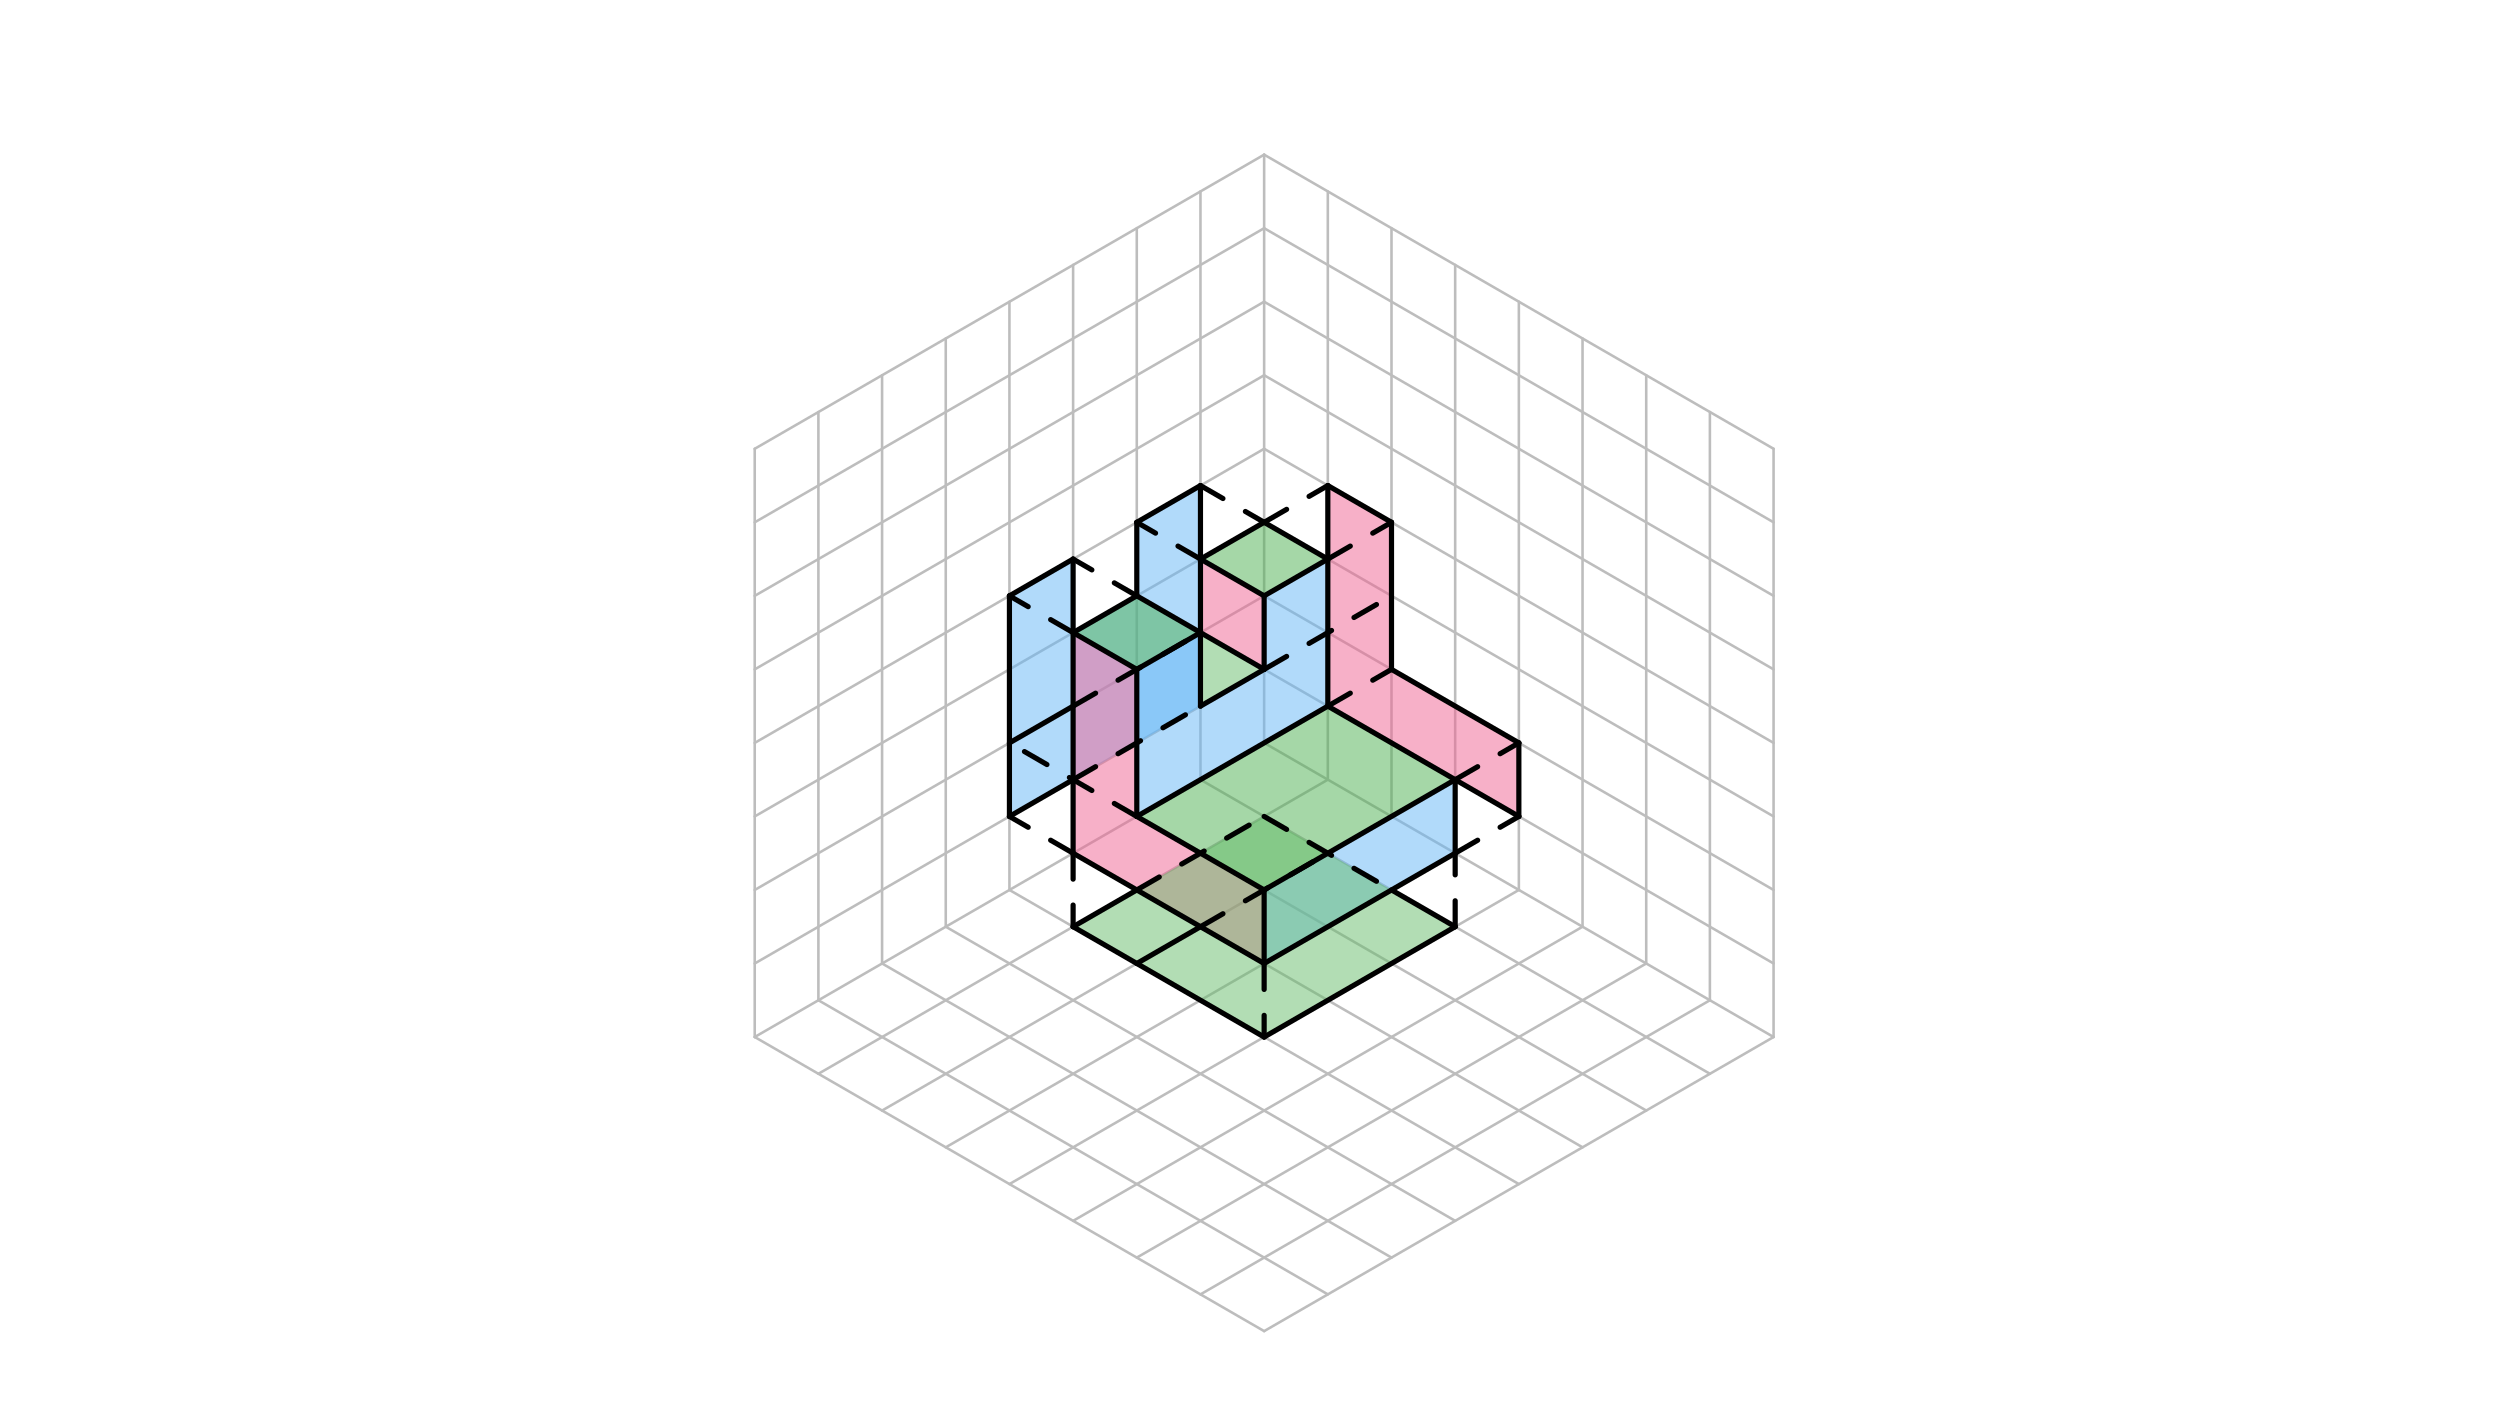 <svg xmlns="http://www.w3.org/2000/svg" class="svg--816" height="100%" preserveAspectRatio="xMidYMid meet" viewBox="0 0 963.78 541.417" width="100%"><defs><marker id="marker-arrow" markerHeight="16" markerUnits="userSpaceOnUse" markerWidth="24" orient="auto-start-reverse" refX="24" refY="4" viewBox="0 0 24 8"><path d="M 0 0 L 24 4 L 0 8 z" stroke="inherit"></path></marker></defs><g class="aux-layer--949"><g class="element--733"><line stroke="#BDBDBD" stroke-dasharray="none" stroke-linecap="round" stroke-width="1" x1="487.342" x2="683.732" y1="513.168" y2="399.782"></line></g><g class="element--733"><line stroke="#BDBDBD" stroke-dasharray="none" stroke-linecap="round" stroke-width="1" x1="683.732" x2="683.732" y1="399.782" y2="173.01"></line></g><g class="element--733"><line stroke="#BDBDBD" stroke-dasharray="none" stroke-linecap="round" stroke-width="1" x1="683.732" x2="487.342" y1="173.01" y2="59.624"></line></g><g class="element--733"><line stroke="#BDBDBD" stroke-dasharray="none" stroke-linecap="round" stroke-width="1" x1="487.342" x2="290.952" y1="513.168" y2="399.782"></line></g><g class="element--733"><line stroke="#BDBDBD" stroke-dasharray="none" stroke-linecap="round" stroke-width="1" x1="290.952" x2="290.952" y1="399.782" y2="173.01"></line></g><g class="element--733"><line stroke="#BDBDBD" stroke-dasharray="none" stroke-linecap="round" stroke-width="1" x1="290.952" x2="487.342" y1="173.01" y2="59.624"></line></g><g class="element--733"><line stroke="#BDBDBD" stroke-dasharray="none" stroke-linecap="round" stroke-width="1" x1="487.342" x2="487.342" y1="59.624" y2="286.396"></line></g><g class="element--733"><line stroke="#BDBDBD" stroke-dasharray="none" stroke-linecap="round" stroke-width="1" x1="487.342" x2="290.952" y1="286.396" y2="399.782"></line></g><g class="element--733"><line stroke="#BDBDBD" stroke-dasharray="none" stroke-linecap="round" stroke-width="1" x1="487.342" x2="683.732" y1="286.396" y2="399.782"></line></g><g class="element--733"><line stroke="#BDBDBD" stroke-dasharray="none" stroke-linecap="round" stroke-width="1" x1="290.952" x2="487.342" y1="201.357" y2="87.971"></line></g><g class="element--733"><line stroke="#BDBDBD" stroke-dasharray="none" stroke-linecap="round" stroke-width="1" x1="290.952" x2="487.342" y1="229.703" y2="116.317"></line></g><g class="element--733"><line stroke="#BDBDBD" stroke-dasharray="none" stroke-linecap="round" stroke-width="1" x1="290.952" x2="487.342" y1="258.05" y2="144.664"></line></g><g class="element--733"><line stroke="#BDBDBD" stroke-dasharray="none" stroke-linecap="round" stroke-width="1" x1="290.952" x2="487.342" y1="286.396" y2="173.01"></line></g><g class="element--733"><line stroke="#BDBDBD" stroke-dasharray="none" stroke-linecap="round" stroke-width="1" x1="290.952" x2="487.342" y1="314.743" y2="201.357"></line></g><g class="element--733"><line stroke="#BDBDBD" stroke-dasharray="none" stroke-linecap="round" stroke-width="1" x1="290.952" x2="487.342" y1="343.089" y2="229.703"></line></g><g class="element--733"><line stroke="#BDBDBD" stroke-dasharray="none" stroke-linecap="round" stroke-width="1" x1="290.952" x2="487.342" y1="371.435" y2="258.05"></line></g><g class="element--733"><line stroke="#BDBDBD" stroke-dasharray="none" stroke-linecap="round" stroke-width="1" x1="487.342" x2="683.732" y1="87.971" y2="201.357"></line></g><g class="element--733"><line stroke="#BDBDBD" stroke-dasharray="none" stroke-linecap="round" stroke-width="1" x1="487.342" x2="683.732" y1="116.317" y2="229.703"></line></g><g class="element--733"><line stroke="#BDBDBD" stroke-dasharray="none" stroke-linecap="round" stroke-width="1" x1="487.342" x2="683.732" y1="144.664" y2="258.05"></line></g><g class="element--733"><line stroke="#BDBDBD" stroke-dasharray="none" stroke-linecap="round" stroke-width="1" x1="487.342" x2="683.732" y1="173.01" y2="286.396"></line></g><g class="element--733"><line stroke="#BDBDBD" stroke-dasharray="none" stroke-linecap="round" stroke-width="1" x1="487.342" x2="683.732" y1="201.357" y2="314.743"></line></g><g class="element--733"><line stroke="#BDBDBD" stroke-dasharray="none" stroke-linecap="round" stroke-width="1" x1="487.342" x2="683.732" y1="229.703" y2="343.089"></line></g><g class="element--733"><line stroke="#BDBDBD" stroke-dasharray="none" stroke-linecap="round" stroke-width="1" x1="487.342" x2="683.732" y1="258.05" y2="371.435"></line></g><g class="element--733"><line stroke="#BDBDBD" stroke-dasharray="none" stroke-linecap="round" stroke-width="1" x1="462.793" x2="462.793" y1="73.798" y2="300.569"></line></g><g class="element--733"><line stroke="#BDBDBD" stroke-dasharray="none" stroke-linecap="round" stroke-width="1" x1="438.245" x2="438.245" y1="87.971" y2="314.743"></line></g><g class="element--733"><line stroke="#BDBDBD" stroke-dasharray="none" stroke-linecap="round" stroke-width="1" x1="413.696" x2="413.696" y1="102.144" y2="328.916"></line></g><g class="element--733"><line stroke="#BDBDBD" stroke-dasharray="none" stroke-linecap="round" stroke-width="1" x1="389.147" x2="389.147" y1="116.317" y2="343.089"></line></g><g class="element--733"><line stroke="#BDBDBD" stroke-dasharray="none" stroke-linecap="round" stroke-width="1" x1="364.598" x2="364.598" y1="130.491" y2="357.262"></line></g><g class="element--733"><line stroke="#BDBDBD" stroke-dasharray="none" stroke-linecap="round" stroke-width="1" x1="340.05" x2="340.05" y1="144.664" y2="371.435"></line></g><g class="element--733"><line stroke="#BDBDBD" stroke-dasharray="none" stroke-linecap="round" stroke-width="1" x1="315.501" x2="315.501" y1="158.837" y2="385.609"></line></g><g class="element--733"><line stroke="#BDBDBD" stroke-dasharray="none" stroke-linecap="round" stroke-width="1" x1="462.793" x2="659.183" y1="300.569" y2="413.955"></line></g><g class="element--733"><line stroke="#BDBDBD" stroke-dasharray="none" stroke-linecap="round" stroke-width="1" x1="438.245" x2="634.635" y1="314.743" y2="428.128"></line></g><g class="element--733"><line stroke="#BDBDBD" stroke-dasharray="none" stroke-linecap="round" stroke-width="1" x1="413.696" x2="610.086" y1="328.916" y2="442.302"></line></g><g class="element--733"><line stroke="#BDBDBD" stroke-dasharray="none" stroke-linecap="round" stroke-width="1" x1="389.147" x2="585.537" y1="343.089" y2="456.475"></line></g><g class="element--733"><line stroke="#BDBDBD" stroke-dasharray="none" stroke-linecap="round" stroke-width="1" x1="364.598" x2="560.988" y1="357.262" y2="470.648"></line></g><g class="element--733"><line stroke="#BDBDBD" stroke-dasharray="none" stroke-linecap="round" stroke-width="1" x1="340.05" x2="536.44" y1="371.435" y2="484.821"></line></g><g class="element--733"><line stroke="#BDBDBD" stroke-dasharray="none" stroke-linecap="round" stroke-width="1" x1="315.501" x2="511.891" y1="385.609" y2="498.995"></line></g><g class="element--733"><line stroke="#BDBDBD" stroke-dasharray="none" stroke-linecap="round" stroke-width="1" x1="315.501" x2="511.891" y1="413.955" y2="300.569"></line></g><g class="element--733"><line stroke="#BDBDBD" stroke-dasharray="none" stroke-linecap="round" stroke-width="1" x1="340.05" x2="536.44" y1="428.128" y2="314.743"></line></g><g class="element--733"><line stroke="#BDBDBD" stroke-dasharray="none" stroke-linecap="round" stroke-width="1" x1="364.598" x2="560.988" y1="442.302" y2="328.916"></line></g><g class="element--733"><line stroke="#BDBDBD" stroke-dasharray="none" stroke-linecap="round" stroke-width="1" x1="389.147" x2="585.537" y1="456.475" y2="343.089"></line></g><g class="element--733"><line stroke="#BDBDBD" stroke-dasharray="none" stroke-linecap="round" stroke-width="1" x1="413.696" x2="610.086" y1="470.648" y2="357.262"></line></g><g class="element--733"><line stroke="#BDBDBD" stroke-dasharray="none" stroke-linecap="round" stroke-width="1" x1="438.245" x2="634.635" y1="484.821" y2="371.435"></line></g><g class="element--733"><line stroke="#BDBDBD" stroke-dasharray="none" stroke-linecap="round" stroke-width="1" x1="462.793" x2="659.183" y1="498.995" y2="385.609"></line></g><g class="element--733"><line stroke="#BDBDBD" stroke-dasharray="none" stroke-linecap="round" stroke-width="1" x1="659.183" x2="659.183" y1="385.609" y2="158.837"></line></g><g class="element--733"><line stroke="#BDBDBD" stroke-dasharray="none" stroke-linecap="round" stroke-width="1" x1="634.635" x2="634.635" y1="371.435" y2="144.664"></line></g><g class="element--733"><line stroke="#BDBDBD" stroke-dasharray="none" stroke-linecap="round" stroke-width="1" x1="610.086" x2="610.086" y1="357.262" y2="130.491"></line></g><g class="element--733"><line stroke="#BDBDBD" stroke-dasharray="none" stroke-linecap="round" stroke-width="1" x1="585.537" x2="585.537" y1="343.089" y2="116.317"></line></g><g class="element--733"><line stroke="#BDBDBD" stroke-dasharray="none" stroke-linecap="round" stroke-width="1" x1="560.988" x2="560.988" y1="328.916" y2="102.144"></line></g><g class="element--733"><line stroke="#BDBDBD" stroke-dasharray="none" stroke-linecap="round" stroke-width="1" x1="536.44" x2="536.44" y1="314.743" y2="87.971"></line></g><g class="element--733"><line stroke="#BDBDBD" stroke-dasharray="none" stroke-linecap="round" stroke-width="1" x1="511.891" x2="511.891" y1="300.569" y2="73.798"></line></g></g><g class="main-layer--75a"><g class="element--733"><g fill="#64B5F6" opacity="0.5"><path d="M 487.342 343.089 L 560.988 300.569 L 560.988 328.916 L 487.342 371.435 L 487.342 343.089 Z" stroke="none"></path></g></g><g class="element--733"><g fill="#64B5F6" opacity="0.5"><path d="M 438.245 314.743 L 511.891 272.223 L 511.891 215.53 L 487.342 229.703 L 487.342 258.05 L 462.793 272.223 L 462.793 243.876 L 438.245 258.05 L 438.245 314.743 Z" stroke="none"></path></g></g><g class="element--733"><g fill="#64B5F6" opacity="0.5"><path d="M 389.147 314.743 L 389.147 229.703 L 413.696 215.53 L 413.696 243.876 L 438.245 229.703 L 438.245 201.357 L 462.793 187.184 L 462.793 272.223 L 389.147 314.743 Z" stroke="none"></path></g></g><g class="element--733"><g fill="#4CAF50" opacity="0.5"><path d="M 438.245 314.743 L 511.891 272.223 L 560.988 300.569 L 487.342 343.089 L 438.245 314.743 Z" stroke="none"></path></g></g><g class="element--733"><g fill="#4CAF50" opacity="0.5"><path d="M 438.245 258.05 L 462.793 243.876 L 438.245 229.703 L 413.696 243.876 L 438.245 258.05 Z" stroke="none"></path></g></g><g class="element--733"><g fill="#4CAF50" opacity="0.5"><path d="M 462.793 215.53 L 487.342 229.703 L 511.891 215.53 L 487.342 201.357 L 462.793 215.53 Z" stroke="none"></path></g></g><g class="element--733"><g fill="#F06292" opacity="0.5"><path d="M 511.891 187.184 L 536.44 201.357 L 536.44 258.05 L 585.537 286.396 L 585.537 314.743 L 511.891 272.223 L 511.891 187.184 Z" stroke="none"></path></g></g><g class="element--733"><g fill="#F06292" opacity="0.5"><path d="M 413.696 243.876 L 438.245 258.05 L 438.245 314.743 L 487.342 343.089 L 487.342 371.435 L 413.696 328.916 L 413.696 243.876 Z" stroke="none"></path></g></g><g class="element--733"><g fill="#F06292" opacity="0.5"><path d="M 462.793 215.53 L 487.342 229.703 L 487.342 258.05 L 462.793 243.876 L 462.793 215.53 Z" stroke="none"></path></g></g><g class="element--733"><g fill="#66BB6A" opacity="0.5"><path d="M 487.342 258.05 L 462.793 243.876 L 462.793 272.223 L 487.342 258.05 Z" stroke="none"></path></g></g><g class="element--733"><g fill="#66BB6A" opacity="0.5"><path d="M 413.696 357.262 L 487.342 399.782 L 560.988 357.262 L 487.342 314.743 L 413.696 357.262 Z" stroke="none"></path></g></g><g class="element--733"><line stroke="#000000" stroke-dasharray="none" stroke-linecap="round" stroke-width="2" x1="560.988" x2="487.342" y1="357.262" y2="399.782"></line></g><g class="element--733"><line stroke="#000000" stroke-dasharray="none" stroke-linecap="round" stroke-width="2" x1="413.696" x2="487.342" y1="357.262" y2="399.782"></line></g><g class="element--733"><line stroke="#000000" stroke-dasharray="none" stroke-linecap="round" stroke-width="2" x1="487.342" x2="560.988" y1="371.435" y2="328.916"></line></g><g class="element--733"><line stroke="#000000" stroke-dasharray="none" stroke-linecap="round" stroke-width="2" x1="487.342" x2="413.696" y1="371.435" y2="328.916"></line></g><g class="element--733"><line stroke="#000000" stroke-dasharray="none" stroke-linecap="round" stroke-width="2" x1="413.696" x2="413.696" y1="328.916" y2="243.876"></line></g><g class="element--733"><line stroke="#000000" stroke-dasharray="none" stroke-linecap="round" stroke-width="2" x1="487.342" x2="487.342" y1="371.435" y2="343.089"></line></g><g class="element--733"><line stroke="#000000" stroke-dasharray="none" stroke-linecap="round" stroke-width="2" x1="487.342" x2="560.988" y1="343.089" y2="300.569"></line></g><g class="element--733"><line stroke="#000000" stroke-dasharray="none" stroke-linecap="round" stroke-width="2" x1="560.988" x2="560.988" y1="300.569" y2="328.916"></line></g><g class="element--733"><line stroke="#000000" stroke-dasharray="none" stroke-linecap="round" stroke-width="2" x1="487.342" x2="438.245" y1="343.089" y2="314.743"></line></g><g class="element--733"><line stroke="#000000" stroke-dasharray="none" stroke-linecap="round" stroke-width="2" x1="560.988" x2="511.891" y1="300.569" y2="272.223"></line></g><g class="element--733"><line stroke="#000000" stroke-dasharray="none" stroke-linecap="round" stroke-width="2" x1="511.891" x2="511.891" y1="272.223" y2="215.53"></line></g><g class="element--733"><line stroke="#000000" stroke-dasharray="none" stroke-linecap="round" stroke-width="2" x1="511.891" x2="487.342" y1="215.53" y2="201.357"></line></g><g class="element--733"><line stroke="#000000" stroke-dasharray="none" stroke-linecap="round" stroke-width="2" x1="487.342" x2="462.793" y1="201.357" y2="215.53"></line></g><g class="element--733"><line stroke="#000000" stroke-dasharray="none" stroke-linecap="round" stroke-width="2" x1="511.891" x2="487.342" y1="215.53" y2="229.703"></line></g><g class="element--733"><line stroke="#000000" stroke-dasharray="none" stroke-linecap="round" stroke-width="2" x1="487.342" x2="462.793" y1="229.703" y2="215.53"></line></g><g class="element--733"><line stroke="#000000" stroke-dasharray="none" stroke-linecap="round" stroke-width="2" x1="413.696" x2="438.245" y1="243.876" y2="258.05"></line></g><g class="element--733"><line stroke="#000000" stroke-dasharray="none" stroke-linecap="round" stroke-width="2" x1="438.245" x2="438.245" y1="258.05" y2="314.743"></line></g><g class="element--733"><line stroke="#000000" stroke-dasharray="none" stroke-linecap="round" stroke-width="2" x1="413.696" x2="438.245" y1="243.876" y2="229.703"></line></g><g class="element--733"><line stroke="#000000" stroke-dasharray="none" stroke-linecap="round" stroke-width="2" x1="438.245" x2="462.793" y1="229.703" y2="243.876"></line></g><g class="element--733"><line stroke="#000000" stroke-dasharray="none" stroke-linecap="round" stroke-width="2" x1="462.793" x2="438.245" y1="243.876" y2="258.05"></line></g><g class="element--733"><line stroke="#000000" stroke-dasharray="none" stroke-linecap="round" stroke-width="2" x1="462.793" x2="462.793" y1="243.876" y2="272.223"></line></g><g class="element--733"><line stroke="#000000" stroke-dasharray="none" stroke-linecap="round" stroke-width="2" x1="487.342" x2="487.342" y1="229.703" y2="258.05"></line></g><g class="element--733"><line stroke="#000000" stroke-dasharray="none" stroke-linecap="round" stroke-width="2" x1="462.793" x2="462.793" y1="215.53" y2="243.876"></line></g><g class="element--733"><line stroke="#000000" stroke-dasharray="none" stroke-linecap="round" stroke-width="2" x1="487.342" x2="462.793" y1="258.05" y2="243.876"></line></g><g class="element--733"><line stroke="#000000" stroke-dasharray="none" stroke-linecap="round" stroke-width="2" x1="462.793" x2="487.342" y1="272.223" y2="258.05"></line></g><g class="element--733"><line stroke="#000000" stroke-dasharray="none" stroke-linecap="round" stroke-width="2" x1="438.245" x2="511.891" y1="314.743" y2="272.223"></line></g><g class="element--733"><line stroke="#000000" stroke-dasharray="none" stroke-linecap="round" stroke-width="2" x1="413.696" x2="438.245" y1="357.262" y2="343.089"></line></g><g class="element--733"><line stroke="#000000" stroke-dasharray="none" stroke-linecap="round" stroke-width="2" x1="389.147" x2="389.147" y1="314.743" y2="229.703"></line></g><g class="element--733"><line stroke="#000000" stroke-dasharray="10" stroke-linecap="round" stroke-width="2" x1="438.245" x2="487.342" y1="343.089" y2="314.743"></line></g><g class="element--733"><line stroke="#000000" stroke-dasharray="10" stroke-linecap="round" stroke-width="2" x1="487.342" x2="536.44" y1="314.743" y2="343.089"></line></g><g class="element--733"><line stroke="#000000" stroke-dasharray="none" stroke-linecap="round" stroke-width="2" x1="560.988" x2="536.44" y1="357.262" y2="343.089"></line></g><g class="element--733"><line stroke="#000000" stroke-dasharray="none" stroke-linecap="round" stroke-width="2" x1="438.245" x2="462.793" y1="371.435" y2="357.262"></line></g><g class="element--733"><line stroke="#000000" stroke-dasharray="10" stroke-linecap="round" stroke-width="2" x1="462.793" x2="511.891" y1="357.262" y2="328.916"></line></g><g class="element--733"><line stroke="#000000" stroke-dasharray="none" stroke-linecap="round" stroke-width="2" x1="389.147" x2="413.696" y1="229.703" y2="215.53"></line></g><g class="element--733"><line stroke="#000000" stroke-dasharray="none" stroke-linecap="round" stroke-width="2" x1="413.696" x2="413.696" y1="215.53" y2="243.876"></line></g><g class="element--733"><line stroke="#000000" stroke-dasharray="none" stroke-linecap="round" stroke-width="2" x1="438.245" x2="462.793" y1="201.357" y2="187.184"></line></g><g class="element--733"><line stroke="#000000" stroke-dasharray="none" stroke-linecap="round" stroke-width="2" x1="462.793" x2="462.793" y1="187.184" y2="215.53"></line></g><g class="element--733"><line stroke="#000000" stroke-dasharray="none" stroke-linecap="round" stroke-width="2" x1="438.245" x2="438.245" y1="201.357" y2="229.703"></line></g><g class="element--733"><line stroke="#000000" stroke-dasharray="none" stroke-linecap="round" stroke-width="2" x1="585.537" x2="585.537" y1="314.743" y2="286.396"></line></g><g class="element--733"><line stroke="#000000" stroke-dasharray="none" stroke-linecap="round" stroke-width="2" x1="585.537" x2="536.44" y1="286.396" y2="258.05"></line></g><g class="element--733"><line stroke="#000000" stroke-dasharray="none" stroke-linecap="round" stroke-width="2" x1="536.44" x2="536.44" y1="258.05" y2="201.357"></line></g><g class="element--733"><line stroke="#000000" stroke-dasharray="none" stroke-linecap="round" stroke-width="2" x1="536.44" x2="511.891" y1="201.357" y2="187.184"></line></g><g class="element--733"><line stroke="#000000" stroke-dasharray="none" stroke-linecap="round" stroke-width="2" x1="511.891" x2="511.891" y1="187.184" y2="215.53"></line></g><g class="element--733"><line stroke="#000000" stroke-dasharray="none" stroke-linecap="round" stroke-width="2" x1="389.147" x2="413.696" y1="314.743" y2="300.569"></line></g><g class="element--733"><line stroke="#000000" stroke-dasharray="10" stroke-linecap="round" stroke-width="2" x1="413.696" x2="462.793" y1="300.569" y2="272.223"></line></g><g class="element--733"><line stroke="#000000" stroke-dasharray="none" stroke-linecap="round" stroke-width="2" x1="560.988" x2="585.537" y1="300.569" y2="314.743"></line></g><g class="element--733"><line stroke="#000000" stroke-dasharray="10" stroke-linecap="round" stroke-width="2" x1="560.988" x2="560.988" y1="357.262" y2="328.916"></line></g><g class="element--733"><line stroke="#000000" stroke-dasharray="10" stroke-linecap="round" stroke-width="2" x1="560.988" x2="585.537" y1="328.916" y2="314.743"></line></g><g class="element--733"><line stroke="#000000" stroke-dasharray="10" stroke-linecap="round" stroke-width="2" x1="560.988" x2="585.537" y1="300.569" y2="286.396"></line></g><g class="element--733"><line stroke="#000000" stroke-dasharray="10" stroke-linecap="round" stroke-width="2" x1="511.891" x2="536.44" y1="272.223" y2="258.05"></line></g><g class="element--733"><line stroke="#000000" stroke-dasharray="10" stroke-linecap="round" stroke-width="2" x1="511.891" x2="536.44" y1="215.53" y2="201.357"></line></g><g class="element--733"><line stroke="#000000" stroke-dasharray="10" stroke-linecap="round" stroke-width="2" x1="487.342" x2="511.891" y1="201.357" y2="187.184"></line></g><g class="element--733"><line stroke="#000000" stroke-dasharray="10" stroke-linecap="round" stroke-width="2" x1="462.793" x2="438.245" y1="215.53" y2="201.357"></line></g><g class="element--733"><line stroke="#000000" stroke-dasharray="10" stroke-linecap="round" stroke-width="2" x1="462.793" x2="487.342" y1="187.184" y2="201.357"></line></g><g class="element--733"><line stroke="#000000" stroke-dasharray="10" stroke-linecap="round" stroke-width="2" x1="438.245" x2="413.696" y1="229.703" y2="215.53"></line></g><g class="element--733"><line stroke="#000000" stroke-dasharray="10" stroke-linecap="round" stroke-width="2" x1="413.696" x2="389.147" y1="243.876" y2="229.703"></line></g><g class="element--733"><line stroke="#000000" stroke-dasharray="10" stroke-linecap="round" stroke-width="2" x1="413.696" x2="389.147" y1="328.916" y2="314.743"></line></g><g class="element--733"><line stroke="#000000" stroke-dasharray="10" stroke-linecap="round" stroke-width="2" x1="413.696" x2="413.696" y1="328.916" y2="357.262"></line></g><g class="element--733"><line stroke="#000000" stroke-dasharray="10" stroke-linecap="round" stroke-width="2" x1="487.342" x2="487.342" y1="371.435" y2="399.782"></line></g><g class="element--733"><line stroke="#000000" stroke-dasharray="10" stroke-linecap="round" stroke-width="2" x1="487.342" x2="536.44" y1="258.05" y2="229.703"></line></g><g class="element--733"><line stroke="#000000" stroke-dasharray="10" stroke-linecap="round" stroke-width="2" x1="413.696" x2="462.793" y1="272.223" y2="243.876"></line></g><g class="element--733"><line stroke="#000000" stroke-dasharray="none" stroke-linecap="round" stroke-width="2" x1="389.147" x2="413.696" y1="286.396" y2="272.223"></line></g><g class="element--733"><line stroke="#000000" stroke-dasharray="10" stroke-linecap="round" stroke-width="2" x1="438.245" x2="389.147" y1="314.743" y2="286.396"></line></g></g><g class="snaps-layer--ac6"></g><g class="temp-layer--52d"></g></svg>